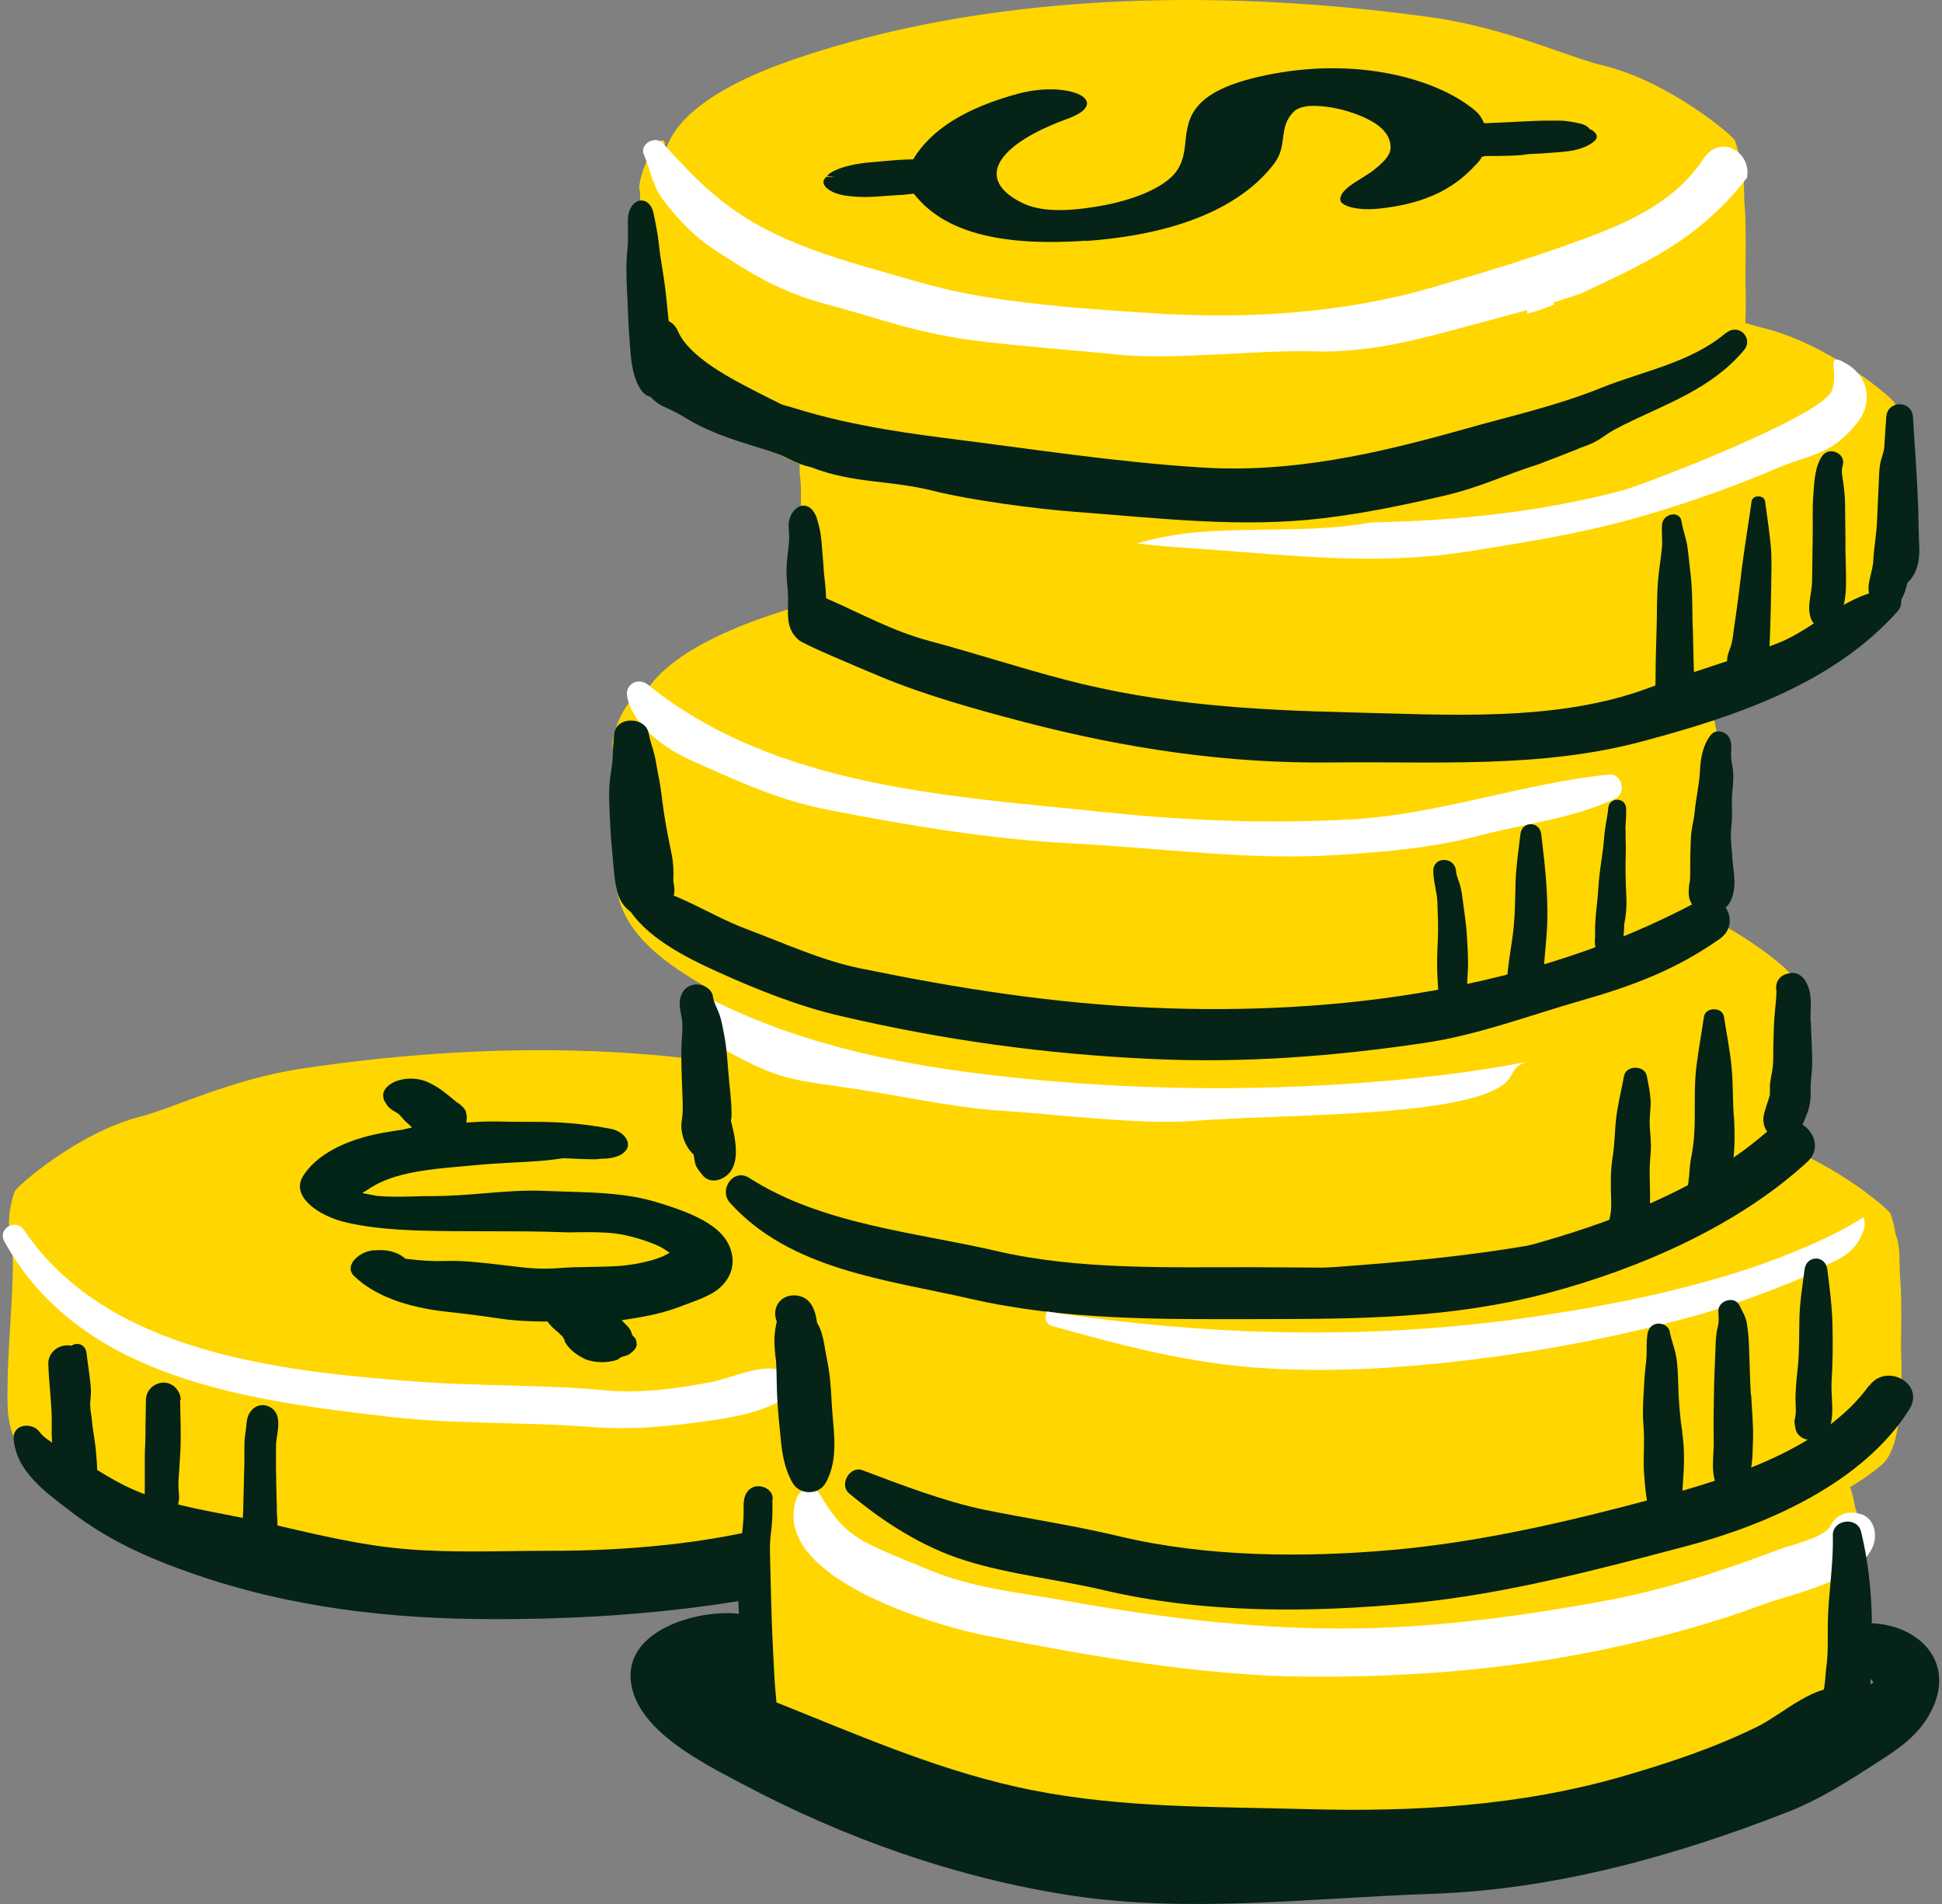 <svg width="51" height="50" viewBox="0 0 51 50" fill="none" xmlns="http://www.w3.org/2000/svg">
<rect x="0" y="0" width="51" height="50" fill="#808080" stroke="none"/>
<g id="Group 47384">
<g id="Group">
<g id="Group_2">
<path id="Vector" d="M27.155 36.22C27.095 35.304 26.887 34.425 26.77 33.518C26.73 33.206 26.722 32.878 26.702 32.55C26.794 32.275 26.838 31.995 26.838 31.715C26.826 30.668 25.616 29.732 23.611 29.033C19 27.418 13.459 27.234 7.949 28.058C6.073 28.337 4.573 29.097 3.667 29.329C2.067 29.736 0.428 31.155 0.379 31.299C0.203 31.843 0.191 32.283 0.331 32.682C0.331 32.878 0.331 33.07 0.339 33.262C0.319 34.473 0.175 35.68 0.199 36.891C0.219 37.907 0.732 38.518 1.622 39.03C3.739 40.253 6.626 41.336 9.1 41.144C12.043 40.917 15.014 41.48 17.945 41.108C20.511 40.781 23.021 39.645 25.483 38.894C26.947 38.446 27.251 37.723 27.155 36.224V36.22Z" fill="#FFD600"/>
<g id="Group_3">
<path id="Vector_2" d="M19.325 32.938C19.184 32.142 18.27 31.767 17.26 31.467C16.309 31.183 15.343 31.215 14.341 31.171C13.322 31.123 12.344 31.311 11.325 31.307C10.844 31.307 10.399 31.343 9.926 31.303C9.89 31.303 9.846 31.287 9.806 31.283C10.492 30.851 11.562 30.808 12.468 30.715C13.054 30.656 13.639 30.644 14.224 30.6C14.425 30.584 14.617 30.56 14.81 30.532C15.135 30.548 15.459 30.564 15.784 30.564V30.544C16.129 30.552 16.454 30.452 16.57 30.208C16.69 29.948 16.462 29.616 16.045 29.536C15.6 29.448 15.211 29.4 14.75 29.372C14.204 29.34 13.667 29.36 13.122 29.345C12.877 29.337 12.629 29.345 12.38 29.364C12.38 29.357 12.384 29.352 12.384 29.345C12.376 29.288 12.368 29.233 12.356 29.181C12.316 29.073 12.24 28.981 12.127 28.897C12.067 28.861 12.023 28.821 11.975 28.781C11.927 28.741 11.871 28.701 11.823 28.657C11.666 28.525 11.494 28.409 11.285 28.317C11.025 28.201 10.684 28.189 10.415 28.281C10.151 28.369 9.97 28.553 9.966 28.757C9.966 28.817 9.974 28.877 9.994 28.937C9.994 28.937 9.994 28.941 9.994 28.945C10.022 28.993 10.046 29.037 10.075 29.085C10.075 29.089 10.082 29.097 10.086 29.101C10.135 29.161 10.195 29.221 10.271 29.268C10.307 29.293 10.347 29.312 10.387 29.332C10.407 29.357 10.427 29.377 10.451 29.4C10.479 29.432 10.508 29.46 10.536 29.492C10.552 29.508 10.568 29.528 10.584 29.544C10.592 29.552 10.6 29.556 10.608 29.564C10.419 29.592 10.231 29.616 10.042 29.652C9.088 29.824 8.238 30.228 7.865 30.847C7.5 31.451 8.258 32.035 9.116 32.227C10.018 32.426 11.009 32.442 11.943 32.45C12.885 32.458 13.815 32.45 14.758 32.478C15.267 32.494 15.66 32.45 16.169 32.514C16.522 32.558 17.019 32.71 17.308 32.854C17.332 32.866 17.356 32.882 17.38 32.898C17.063 33.034 16.562 33.126 16.257 33.146C15.724 33.182 15.187 33.158 14.657 33.202C14.108 33.25 13.627 33.166 13.082 33.106C12.633 33.054 12.155 32.998 11.71 33.014C11.345 33.026 11.025 33.002 10.704 32.962C10.512 32.806 10.227 32.698 9.854 32.738C9.838 32.738 9.822 32.738 9.806 32.742C9.277 32.798 8.904 33.278 9.229 33.597C9.814 34.173 10.744 34.465 11.742 34.573C12.196 34.621 12.653 34.681 13.106 34.749C13.535 34.813 13.928 34.829 14.337 34.829C14.345 34.837 14.349 34.849 14.357 34.861C14.417 34.933 14.497 35.001 14.569 35.065C14.589 35.081 14.605 35.096 14.625 35.112C14.674 35.164 14.718 35.22 14.75 35.276C14.726 35.236 14.706 35.196 14.681 35.16C14.73 35.248 14.774 35.336 14.838 35.42C14.954 35.564 15.107 35.68 15.303 35.776C15.572 35.908 15.969 35.912 16.253 35.816C16.305 35.796 16.337 35.764 16.381 35.736C16.462 35.72 16.538 35.696 16.602 35.652C16.694 35.592 16.766 35.516 16.811 35.436C16.847 35.368 16.855 35.3 16.835 35.232C16.835 35.164 16.806 35.1 16.75 35.037C16.742 35.025 16.726 35.017 16.714 35.005C16.694 34.913 16.646 34.825 16.566 34.745C17.011 34.677 17.464 34.585 17.849 34.437C18.23 34.289 18.695 34.149 18.964 33.917C19.284 33.642 19.401 33.29 19.337 32.938H19.325Z" fill="#002415"/>
<path id="Vector_3" d="M15.808 35.992C15.6 35.992 15.395 35.952 15.235 35.872C15.022 35.768 14.858 35.64 14.733 35.484C14.685 35.424 14.645 35.356 14.613 35.296C14.589 35.26 14.561 35.224 14.525 35.184L14.445 35.117C14.381 35.061 14.316 35.001 14.26 34.937C13.795 34.937 13.434 34.909 13.074 34.857C12.624 34.789 12.167 34.733 11.714 34.681C10.572 34.557 9.678 34.209 9.136 33.673C8.992 33.53 8.944 33.342 9.012 33.158C9.108 32.886 9.425 32.666 9.782 32.63H9.826C10.175 32.586 10.495 32.67 10.736 32.854C11.077 32.898 11.382 32.914 11.694 32.902C12.139 32.89 12.604 32.938 13.053 32.99L13.37 33.026C13.795 33.078 14.2 33.126 14.641 33.09C14.934 33.062 15.231 33.058 15.519 33.054C15.756 33.054 16.005 33.046 16.245 33.03C16.478 33.014 16.814 32.958 17.095 32.874C16.806 32.758 16.426 32.654 16.153 32.618C15.832 32.578 15.559 32.578 15.271 32.582C15.106 32.582 14.938 32.582 14.754 32.582C14.104 32.562 13.447 32.558 12.809 32.558C12.52 32.558 12.232 32.558 11.943 32.554C10.904 32.546 9.974 32.522 9.092 32.327C8.431 32.179 7.889 31.827 7.721 31.435C7.629 31.219 7.645 30.991 7.773 30.784C8.138 30.18 8.96 29.724 10.026 29.536C10.143 29.516 10.263 29.496 10.383 29.48C10.383 29.48 10.379 29.472 10.375 29.472C10.359 29.452 10.339 29.436 10.323 29.416L10.311 29.409C10.279 29.392 10.247 29.377 10.215 29.357C10.139 29.305 10.066 29.241 10.006 29.165L9.99 29.141L9.894 28.969C9.87 28.897 9.858 28.825 9.862 28.753C9.866 28.509 10.07 28.281 10.383 28.177C10.68 28.077 11.053 28.093 11.333 28.217C11.53 28.305 11.71 28.417 11.895 28.573L11.963 28.629C11.991 28.653 12.019 28.673 12.047 28.697C12.099 28.741 12.135 28.773 12.184 28.801C12.324 28.901 12.412 29.013 12.46 29.141L12.48 29.249C12.709 29.233 12.921 29.233 13.126 29.237C13.342 29.245 13.559 29.245 13.775 29.245C14.096 29.245 14.429 29.245 14.758 29.265C15.227 29.293 15.62 29.34 16.069 29.428C16.337 29.48 16.558 29.632 16.658 29.832C16.73 29.972 16.734 30.124 16.674 30.256C16.566 30.492 16.289 30.632 15.916 30.652L15.792 30.672C15.451 30.672 15.123 30.656 14.81 30.64C14.645 30.664 14.445 30.692 14.24 30.708C14 30.728 13.759 30.74 13.519 30.752C13.182 30.767 12.833 30.788 12.488 30.823C12.372 30.835 12.252 30.848 12.127 30.855C11.478 30.915 10.76 30.979 10.203 31.207C10.419 31.215 10.636 31.207 10.86 31.207C11.017 31.207 11.173 31.199 11.337 31.199C11.778 31.211 12.24 31.163 12.681 31.127C13.226 31.083 13.787 31.039 14.357 31.063C14.553 31.071 14.75 31.079 14.942 31.083C15.756 31.107 16.526 31.131 17.304 31.363C18.258 31.647 19.288 32.027 19.449 32.922C19.521 33.33 19.377 33.714 19.04 34.005C18.803 34.209 18.45 34.341 18.105 34.465C18.033 34.493 17.961 34.517 17.893 34.545C17.592 34.661 17.219 34.757 16.766 34.833C16.786 34.873 16.802 34.913 16.814 34.953C16.823 34.961 16.834 34.973 16.847 34.989C16.903 35.049 16.939 35.133 16.947 35.221C16.971 35.312 16.959 35.404 16.911 35.492C16.855 35.592 16.774 35.68 16.666 35.752C16.602 35.792 16.526 35.824 16.426 35.848C16.418 35.852 16.41 35.86 16.401 35.864C16.373 35.884 16.341 35.908 16.293 35.924C16.149 35.972 15.989 35.996 15.832 35.996L15.808 35.992ZM14.826 35.221C14.85 35.264 14.878 35.308 14.91 35.348C15.014 35.48 15.155 35.584 15.335 35.676C15.563 35.788 15.928 35.804 16.201 35.712C16.217 35.708 16.233 35.696 16.253 35.68C16.273 35.664 16.293 35.652 16.317 35.64L16.345 35.628C16.43 35.608 16.486 35.588 16.53 35.56C16.606 35.508 16.666 35.448 16.702 35.384C16.722 35.344 16.726 35.304 16.714 35.264V35.236C16.71 35.193 16.69 35.153 16.654 35.112C16.642 35.1 16.626 35.089 16.614 35.073L16.594 35.029C16.578 34.957 16.538 34.889 16.478 34.825L16.325 34.669L16.542 34.637C17.063 34.557 17.476 34.457 17.805 34.333C17.873 34.305 17.949 34.281 18.021 34.253C18.346 34.133 18.683 34.009 18.887 33.833C19.164 33.594 19.284 33.282 19.224 32.954C19.1 32.258 18.338 31.899 17.235 31.567C16.486 31.343 15.732 31.319 14.93 31.295C14.733 31.287 14.537 31.283 14.341 31.275C13.787 31.247 13.23 31.295 12.693 31.339C12.252 31.375 11.803 31.411 11.329 31.411C11.173 31.411 11.013 31.411 10.86 31.419C10.556 31.427 10.243 31.435 9.922 31.407C9.894 31.407 9.862 31.399 9.83 31.391L9.513 31.331L9.754 31.179C10.375 30.788 11.293 30.704 12.103 30.632C12.224 30.62 12.344 30.612 12.46 30.6C12.809 30.564 13.158 30.548 13.499 30.528C13.739 30.516 13.976 30.504 14.216 30.484C14.417 30.468 14.601 30.444 14.794 30.416C15.078 30.428 15.367 30.444 15.656 30.444L15.784 30.428C16.125 30.436 16.386 30.332 16.47 30.156C16.51 30.068 16.486 29.98 16.458 29.924C16.386 29.784 16.225 29.676 16.021 29.64C15.579 29.556 15.199 29.508 14.738 29.48C14.413 29.46 14.088 29.46 13.767 29.46C13.551 29.46 13.33 29.46 13.11 29.452C12.881 29.448 12.64 29.452 12.376 29.472L12.248 29.48L12.26 29.332L12.236 29.193C12.211 29.129 12.147 29.049 12.051 28.981C11.999 28.953 11.951 28.913 11.903 28.869C11.867 28.837 11.839 28.817 11.815 28.797L11.738 28.737C11.57 28.597 11.406 28.493 11.225 28.413C10.993 28.309 10.684 28.297 10.435 28.381C10.215 28.457 10.066 28.605 10.062 28.753C10.062 28.801 10.07 28.849 10.086 28.893L10.163 29.021C10.207 29.081 10.263 29.129 10.323 29.165C10.347 29.181 10.375 29.193 10.399 29.209L10.463 29.249C10.483 29.269 10.504 29.293 10.524 29.312C10.556 29.345 10.584 29.377 10.612 29.409C10.624 29.424 10.64 29.441 10.656 29.452L10.82 29.608L10.564 29.668C10.395 29.692 10.223 29.716 10.058 29.748C9.052 29.928 8.286 30.344 7.953 30.895C7.865 31.043 7.853 31.195 7.917 31.347C8.058 31.675 8.547 31.983 9.132 32.111C9.99 32.303 10.908 32.322 11.935 32.331C12.224 32.331 12.512 32.331 12.801 32.334C13.438 32.334 14.096 32.334 14.75 32.358C14.93 32.366 15.094 32.362 15.259 32.358C15.556 32.358 15.836 32.354 16.173 32.394C16.526 32.438 17.039 32.594 17.348 32.746C17.372 32.758 17.392 32.77 17.416 32.786L17.588 32.898L17.416 32.99C17.095 33.13 16.59 33.222 16.257 33.246C16.013 33.262 15.764 33.266 15.523 33.27C15.239 33.274 14.946 33.278 14.661 33.302C14.196 33.342 13.783 33.294 13.346 33.238L13.034 33.202C12.592 33.154 12.135 33.098 11.706 33.114C11.373 33.126 11.045 33.106 10.68 33.058H10.648L10.624 33.034C10.427 32.874 10.155 32.806 9.854 32.834H9.806C9.501 32.87 9.281 33.054 9.224 33.222C9.188 33.326 9.212 33.422 9.297 33.506C9.806 34.005 10.652 34.333 11.746 34.449C12.204 34.497 12.661 34.557 13.114 34.625C13.483 34.681 13.843 34.701 14.329 34.705H14.381L14.433 34.777C14.477 34.829 14.537 34.885 14.597 34.937L14.677 35.005C14.677 35.005 14.697 35.029 14.71 35.041L14.77 35.093L14.834 35.205L14.826 35.221Z" fill="#FFD600"/>
</g>
</g>
<path id="Vector_4" d="M20.591 36.004C20.006 35.784 19.288 36.172 18.687 36.292C17.813 36.464 16.814 36.596 15.924 36.512C14.256 36.356 12.58 36.408 10.912 36.28C7.316 36.004 2.813 35.528 0.632 32.303C0.419 31.987 -0.074 32.263 0.115 32.602C2.099 36.2 6.486 36.772 10.207 37.203C11.983 37.411 13.763 37.335 15.543 37.475C16.478 37.547 17.364 37.479 18.298 37.355C19.048 37.255 20.058 37.119 20.676 36.668C20.936 36.476 20.892 36.12 20.587 36.004H20.591Z" fill="white"/>
<path id="Vector_5" d="M26.686 38.242C25.756 37.747 24.717 38.482 23.851 38.842C22.777 39.29 21.634 39.702 20.515 40.013C18.611 40.545 16.401 40.729 14.425 40.725C13.178 40.725 11.915 40.785 10.672 40.681C9.401 40.577 8.182 40.265 6.943 39.981C5.812 39.721 4.589 39.59 3.519 39.126C3.186 38.982 2.865 38.798 2.553 38.602C2.549 38.438 2.533 38.274 2.52 38.127C2.5 37.839 2.432 37.563 2.412 37.287C2.4 37.151 2.368 37.019 2.368 36.887C2.368 36.755 2.396 36.628 2.388 36.496C2.368 36.172 2.308 35.848 2.272 35.528C2.232 35.213 1.819 35.213 1.779 35.528C1.743 35.832 1.727 36.156 1.658 36.456C1.626 36.584 1.57 36.703 1.542 36.831C1.51 36.979 1.502 37.135 1.498 37.287C1.49 37.519 1.518 37.747 1.522 37.979C1.318 37.859 1.129 37.731 1.037 37.603C0.848 37.339 0.327 37.391 0.359 37.787C0.427 38.65 1.205 39.19 1.843 39.681C2.813 40.429 3.816 40.885 4.97 41.292C7.577 42.216 10.267 42.523 13.009 42.52C15.383 42.52 17.717 42.36 20.054 41.932C21.345 41.696 22.652 41.232 23.867 40.737C24.829 40.345 26.289 39.749 26.846 38.826C26.963 38.634 26.895 38.346 26.694 38.242H26.686Z" fill="#052316"/>
<path id="Vector_6" d="M4.493 36.628C4.457 36.28 3.98 36.276 3.948 36.628C3.896 37.167 3.803 37.719 3.803 38.258V39.058C3.803 39.378 3.743 39.729 4.052 39.925C4.148 39.985 4.289 39.985 4.385 39.925C4.557 39.813 4.633 39.661 4.633 39.458V38.254C4.633 37.711 4.545 37.163 4.489 36.624L4.493 36.628Z" fill="#052316"/>
<path id="Vector_7" d="M7.272 39.665C7.264 39.401 7.26 39.134 7.252 38.87C7.24 38.326 7.167 37.787 7.115 37.247C7.079 36.879 6.578 36.879 6.542 37.247C6.49 37.787 6.418 38.33 6.406 38.87C6.398 39.134 6.394 39.401 6.386 39.665C6.378 39.993 6.289 40.405 6.622 40.605C6.746 40.677 6.907 40.677 7.031 40.605C7.368 40.409 7.28 39.997 7.268 39.665H7.272Z" fill="#052316"/>
<path id="Vector_8" d="M7.284 37.191C7.24 37.023 7.071 36.899 6.899 36.899C6.714 36.899 6.574 37.027 6.514 37.191C6.466 37.319 6.474 37.427 6.458 37.539C6.438 37.679 6.418 37.815 6.418 37.955C6.418 38.222 6.418 38.486 6.418 38.754C6.418 39.022 6.45 39.31 6.486 39.582C6.502 39.685 6.538 39.777 6.574 39.873C6.61 39.973 6.606 40.077 6.614 40.185C6.646 40.557 7.143 40.545 7.188 40.185C7.2 40.073 7.228 39.965 7.224 39.853C7.224 39.749 7.188 39.63 7.188 39.574C7.184 39.302 7.248 39.026 7.248 38.754C7.248 38.498 7.248 38.239 7.248 37.983C7.248 37.727 7.356 37.463 7.284 37.191Z" fill="#052316"/>
<path id="Vector_9" d="M4.746 36.764C4.746 36.528 4.537 36.3 4.289 36.308C4.04 36.32 3.836 36.508 3.832 36.764C3.828 37.259 3.803 37.759 3.836 38.255C3.852 38.494 3.86 38.734 3.884 38.974C3.896 39.106 3.92 39.242 3.952 39.37C3.984 39.494 4.052 39.597 4.104 39.714C4.152 39.813 4.289 39.865 4.389 39.849C4.509 39.829 4.581 39.753 4.625 39.645C4.678 39.522 4.71 39.406 4.702 39.27C4.694 39.154 4.682 39.042 4.686 38.922C4.698 38.69 4.718 38.458 4.73 38.227C4.762 37.739 4.738 37.251 4.73 36.764H4.746Z" fill="#052316"/>
<path id="Vector_10" d="M2.188 38.203C2.16 37.963 2.256 37.719 2.272 37.463C2.304 36.911 2.224 36.36 2.232 35.808C2.232 35.556 2.007 35.317 1.751 35.329C1.494 35.34 1.265 35.54 1.269 35.808C1.281 36.352 1.37 36.895 1.358 37.439C1.354 37.699 1.358 37.959 1.426 38.211C1.446 38.286 1.474 38.358 1.506 38.43C1.522 38.462 1.554 38.498 1.562 38.534C1.554 38.498 1.546 38.618 1.55 38.59C1.542 38.666 1.526 38.742 1.53 38.818C1.542 39.13 2.011 39.218 2.091 38.894C2.127 38.75 2.212 38.63 2.224 38.474C2.228 38.41 2.224 38.362 2.212 38.298C2.212 38.282 2.184 38.159 2.188 38.199V38.203Z" fill="#052316"/>
</g>
<g id="Group_4">
<path id="Vector_11" d="M23.755 40.981C21.622 41.708 19.741 39.122 19.886 43.735C19.938 45.35 21.429 46.237 23.302 47.2C25.174 48.164 27.576 48.891 30.788 49.187C33.995 49.479 36.986 49.431 39.873 48.911C42.76 48.392 46.966 46.869 48.365 45.629C48.983 45.082 48.915 42.959 48.779 41.384C48.766 41.228 46.649 41.564 44.953 41.157C43.991 40.925 42.399 40.157 40.411 39.885C34.561 39.082 28.671 39.306 23.759 40.985L23.755 40.981Z" fill="#FFD600"/>
<path id="Vector_12" d="M20.483 39.17C20.479 39.258 20.884 39.346 20.912 39.442C20.976 39.65 21.097 39.802 21.113 40.037C21.129 40.273 21.153 40.593 21.213 40.853C21.245 40.997 21.253 41.165 21.333 41.309C21.377 41.389 21.478 41.468 21.562 41.544C21.838 41.788 21.979 42.052 22.4 42.28C24.016 43.155 25.535 43.995 28.55 44.382C34.761 45.182 40.791 44.498 45.414 42.852C46.802 42.356 47.608 41.824 47.941 41.157C48.233 40.577 48.305 39.962 48.334 39.37C48.334 39.342 48.506 39.342 48.542 39.37C48.907 39.642 48.786 40.245 48.851 40.905C48.879 41.217 48.883 43.323 48.782 43.643C48.59 44.255 48.101 43.823 47.05 44.346C44.953 45.39 42.684 44.674 39.228 45.118C35.776 45.562 34.605 46.377 31.141 46.077C31.59 46.281 29.06 45.725 28.234 45.622C26.433 45.402 24.252 45.558 22.853 45.102C21.453 44.646 20.768 45.442 20.215 44.806C19.661 44.171 19.938 41.64 19.842 40.989C19.814 40.809 19.842 40.633 19.834 40.457C19.834 40.381 19.802 40.305 19.814 40.229C19.866 39.87 20.01 39.502 20.267 39.158C20.387 38.998 20.491 39.002 20.483 39.174V39.17Z" fill="#FFD600"/>
<path id="Vector_13" d="M23.903 36.904C21.766 37.631 20.471 38.59 20.451 39.662C20.427 40.817 21.217 41.952 23.089 42.915C24.962 43.879 27.704 44.626 30.912 44.918C34.124 45.21 37.131 44.938 40.018 44.418C42.904 43.899 45.322 43.203 46.894 42.18C48.466 41.161 49.043 40.425 48.59 39.058C48.542 38.91 46.81 37.475 45.11 37.072C44.148 36.84 42.56 36.076 40.567 35.804C34.713 35.001 28.823 35.225 23.903 36.904Z" fill="#FFD600"/>
</g>
<g id="Group_5">
<path id="Vector_14" d="M24.822 33.806C22.688 34.533 20.808 31.947 20.952 36.56C21.004 38.175 22.496 39.062 24.368 40.026C26.241 40.989 28.643 41.716 31.854 42.012C35.062 42.304 38.053 42.256 40.94 41.736C43.827 41.217 48.033 39.694 49.432 38.455C50.05 37.907 49.981 35.785 49.845 34.21C49.833 34.054 47.716 34.389 46.02 33.982C45.058 33.75 43.466 32.982 41.477 32.711C35.627 31.907 29.737 32.131 24.826 33.81L24.822 33.806Z" fill="#FFD600"/>
<path id="Vector_15" d="M21.546 31.995C21.542 32.083 21.947 32.171 21.975 32.267C22.039 32.475 22.159 32.627 22.175 32.862C22.191 33.098 22.215 33.418 22.275 33.678C22.308 33.822 22.316 33.99 22.396 34.133C22.44 34.213 22.54 34.293 22.624 34.369C22.901 34.613 23.041 34.877 23.462 35.105C25.078 35.98 26.598 36.82 29.613 37.207C35.824 38.007 41.854 37.323 46.477 35.676C47.864 35.181 48.67 34.649 49.003 33.982C49.296 33.402 49.368 32.786 49.396 32.195C49.396 32.167 49.568 32.167 49.605 32.195C49.969 32.467 49.849 33.07 49.913 33.73C49.941 34.042 49.945 36.148 49.845 36.468C49.653 37.08 49.163 36.648 48.113 37.171C46.016 38.215 43.746 37.499 40.29 37.943C36.838 38.387 35.667 39.202 32.203 38.902C32.652 39.106 30.122 38.55 29.296 38.447C27.496 38.227 25.315 38.383 23.915 37.927C22.516 37.471 21.83 38.267 21.277 37.631C20.724 36.995 21 34.465 20.904 33.814C20.876 33.634 20.904 33.458 20.896 33.282C20.896 33.206 20.864 33.13 20.876 33.054C20.928 32.694 21.073 32.327 21.329 31.983C21.45 31.823 21.554 31.827 21.546 31.999V31.995Z" fill="#FFD600"/>
<path id="Vector_16" d="M24.966 29.729C22.829 30.456 21.534 31.415 21.514 32.487C21.489 33.642 22.279 34.777 24.152 35.74C26.024 36.704 28.767 37.451 31.974 37.743C35.186 38.035 38.193 37.763 41.08 37.243C43.967 36.724 46.385 36.028 47.956 35.005C49.528 33.986 50.106 33.25 49.653 31.883C49.604 31.735 47.872 30.3 46.172 29.896C45.21 29.665 43.622 28.901 41.629 28.629C35.776 27.826 29.886 28.05 24.966 29.729Z" fill="#FFD600"/>
</g>
<g id="Group_6">
<path id="Vector_17" d="M22.183 27.506C20.05 28.233 18.17 25.647 18.314 30.26C18.366 31.875 19.858 32.762 21.73 33.725C23.602 34.689 26.004 35.416 29.216 35.712C32.423 36.004 35.415 35.956 38.301 35.436C41.188 34.917 45.394 33.394 46.794 32.155C47.411 31.607 47.343 29.484 47.207 27.91C47.195 27.754 45.078 28.089 43.382 27.682C42.419 27.45 40.828 26.682 38.839 26.411C32.989 25.607 27.099 25.831 22.187 27.51L22.183 27.506Z" fill="#FFD600"/>
<path id="Vector_18" d="M18.907 25.691C18.903 25.779 19.308 25.867 19.336 25.963C19.401 26.171 19.521 26.323 19.537 26.558C19.553 26.794 19.577 27.114 19.637 27.374C19.669 27.518 19.677 27.686 19.757 27.83C19.802 27.91 19.902 27.989 19.986 28.065C20.263 28.309 20.403 28.573 20.824 28.801C22.44 29.676 23.959 30.516 26.975 30.903C33.185 31.703 39.216 31.019 43.839 29.372C45.226 28.877 46.032 28.345 46.365 27.678C46.657 27.098 46.73 26.483 46.758 25.891C46.758 25.863 46.93 25.863 46.966 25.891C47.331 26.163 47.211 26.766 47.275 27.426C47.303 27.738 47.307 29.844 47.207 30.164C47.014 30.776 46.525 30.344 45.475 30.867C43.378 31.911 41.108 31.195 37.652 31.639C34.2 32.083 33.029 32.898 29.565 32.598C30.014 32.802 27.484 32.246 26.658 32.143C24.858 31.923 22.676 32.079 21.277 31.623C19.878 31.167 19.192 31.963 18.639 31.327C18.085 30.692 18.362 28.161 18.266 27.51C18.238 27.33 18.266 27.154 18.258 26.978C18.258 26.902 18.226 26.826 18.238 26.75C18.29 26.39 18.434 26.023 18.691 25.679C18.811 25.519 18.915 25.523 18.907 25.695V25.691Z" fill="#FFD600"/>
<path id="Vector_19" d="M22.328 23.425C20.19 24.152 18.895 25.111 18.875 26.183C18.851 27.338 19.641 28.473 21.514 29.436C23.386 30.4 26.128 31.147 29.336 31.439C32.548 31.731 35.555 31.459 38.442 30.939C41.329 30.42 43.746 29.724 45.318 28.701C46.89 27.682 47.467 26.946 47.014 25.579C46.966 25.431 45.234 23.996 43.534 23.593C42.572 23.361 40.984 22.597 38.991 22.325C33.137 21.522 27.247 21.746 22.328 23.425Z" fill="#FFD600"/>
</g>
<g id="Group_7">
<path id="Vector_20" d="M20.026 20.251C17.893 20.979 16.012 18.392 16.157 23.005C16.209 24.62 17.701 25.508 19.573 26.471C21.445 27.434 23.847 28.162 27.059 28.457C30.266 28.749 33.258 28.701 36.144 28.182C39.031 27.662 43.237 26.139 44.637 24.9C45.254 24.352 45.186 22.23 45.05 20.655C45.038 20.499 42.92 20.835 41.224 20.427C40.262 20.195 38.67 19.428 36.682 19.156C30.832 18.352 24.942 18.576 20.03 20.255L20.026 20.251Z" fill="#FFD600"/>
<path id="Vector_21" d="M16.754 18.436C16.75 18.524 17.155 18.612 17.183 18.708C17.247 18.916 17.368 19.068 17.384 19.304C17.4 19.54 17.424 19.859 17.484 20.119C17.516 20.263 17.524 20.431 17.604 20.575C17.648 20.655 17.749 20.735 17.833 20.811C18.11 21.055 18.25 21.318 18.671 21.546C20.287 22.422 21.806 23.261 24.822 23.649C31.032 24.448 37.063 23.765 41.686 22.118C43.073 21.622 43.879 21.091 44.212 20.423C44.504 19.843 44.577 19.228 44.605 18.636C44.605 18.608 44.777 18.608 44.813 18.636C45.178 18.908 45.058 19.512 45.122 20.171C45.15 20.483 45.154 22.59 45.054 22.909C44.861 23.521 44.372 23.089 43.322 23.613C41.224 24.656 38.955 23.941 35.499 24.384C32.047 24.828 30.876 25.643 27.412 25.344C27.861 25.547 25.331 24.992 24.505 24.888C22.704 24.668 20.523 24.824 19.124 24.368C17.725 23.913 17.039 24.708 16.486 24.073C15.932 23.437 16.209 20.907 16.113 20.255C16.085 20.075 16.113 19.899 16.105 19.724C16.105 19.648 16.073 19.572 16.085 19.496C16.137 19.136 16.281 18.768 16.538 18.424C16.658 18.265 16.762 18.268 16.754 18.44V18.436Z" fill="#FFD600"/>
<path id="Vector_22" d="M20.174 16.174C18.037 16.901 16.742 17.861 16.722 18.932C16.698 20.087 17.488 21.222 19.36 22.186C21.233 23.149 23.976 23.896 27.183 24.188C30.395 24.48 33.402 24.208 36.289 23.689C39.176 23.169 41.593 22.474 43.165 21.45C44.737 20.431 45.314 19.695 44.861 18.328C44.813 18.18 43.081 16.745 41.381 16.342C40.419 16.11 38.831 15.346 36.838 15.075C30.984 14.271 25.094 14.495 20.174 16.174Z" fill="#FFD600"/>
</g>
<g id="Group_8">
<path id="Vector_23" d="M24.926 12.52C22.793 13.248 20.912 10.661 21.057 15.274C21.109 16.889 22.6 17.776 24.473 18.74C26.345 19.703 28.747 20.43 31.959 20.726C35.166 21.018 38.157 20.139 41.044 19.619C43.931 19.099 48.137 17.576 49.536 16.337C50.154 15.79 50.086 14.499 49.949 12.924C49.937 12.768 47.82 13.104 46.124 12.696C45.162 12.464 43.57 11.697 41.581 11.425C35.731 10.621 29.841 10.845 24.93 12.524L24.926 12.52Z" fill="#FFD600"/>
<path id="Vector_24" d="M21.654 10.705C21.65 10.793 22.055 10.881 22.083 10.977C22.147 11.185 22.267 11.337 22.284 11.573C22.299 11.808 22.324 12.128 22.384 12.388C22.416 12.532 22.424 12.7 22.504 12.844C22.548 12.924 22.648 13.004 22.733 13.079C23.009 13.323 23.149 13.587 23.57 13.815C25.186 14.69 26.706 15.53 29.721 15.918C35.932 16.717 41.962 16.034 46.585 14.387C47.973 13.891 48.779 13.359 49.111 12.692C49.404 12.112 49.476 11.497 49.504 10.905C49.504 10.877 49.677 10.877 49.713 10.905C50.078 11.177 49.957 11.78 50.022 12.44C50.05 12.752 50.053 14.858 49.953 15.178C49.761 15.79 49.272 15.358 48.221 15.882C46.124 16.925 43.855 16.209 40.399 16.653C36.946 17.097 35.776 17.912 32.311 17.612C32.76 17.816 30.23 17.261 29.404 17.157C27.604 16.937 25.423 17.093 24.024 16.637C22.624 16.181 21.939 16.977 21.385 16.341C20.832 15.706 21.109 13.175 21.012 12.524C20.984 12.344 21.012 12.168 21.004 11.992C21.004 11.916 20.972 11.84 20.984 11.764C21.037 11.405 21.181 11.037 21.438 10.693C21.558 10.533 21.662 10.537 21.654 10.709V10.705Z" fill="#FFD600"/>
<path id="Vector_25" d="M25.074 8.439C22.937 9.166 21.642 10.126 21.622 11.197C21.598 12.352 22.388 13.487 24.26 14.451C26.133 15.414 28.875 16.161 32.083 16.453C35.294 16.745 38.302 16.473 41.188 15.954C44.075 15.434 46.493 14.738 48.065 13.715C49.636 12.696 50.214 11.96 49.761 10.593C49.713 10.445 47.981 9.01 46.281 8.607C45.318 8.375 43.73 7.611 41.738 7.34C35.884 6.536 29.994 6.76 25.074 8.439Z" fill="#FFD600"/>
</g>
<g id="Group_9">
<path id="Vector_26" d="M20.732 5.625C18.599 6.352 16.718 3.766 16.863 8.379C16.915 9.994 18.406 10.881 20.279 11.845C22.151 12.808 24.553 13.536 27.765 13.831C30.972 14.123 33.963 14.075 36.85 13.556C39.737 13.036 43.943 11.513 45.342 10.274C45.96 9.726 45.892 7.604 45.755 6.029C45.743 5.873 43.626 6.209 41.93 5.801C40.968 5.569 39.376 4.802 37.387 4.53C31.537 3.726 25.647 3.95 20.736 5.629L20.732 5.625Z" fill="#FFD600"/>
<path id="Vector_27" d="M17.46 3.814C17.456 3.902 17.861 3.99 17.889 4.086C17.953 4.294 18.073 4.446 18.09 4.681C18.105 4.917 18.13 5.237 18.19 5.497C18.222 5.641 18.23 5.809 18.31 5.953C18.354 6.033 18.454 6.112 18.539 6.188C18.815 6.432 18.956 6.696 19.377 6.924C20.992 7.799 22.512 8.639 25.527 9.026C31.738 9.826 37.768 9.142 42.391 7.496C43.779 7 44.584 6.468 44.917 5.801C45.21 5.221 45.282 4.606 45.31 4.014C45.31 3.986 45.483 3.986 45.519 4.014C45.884 4.286 45.763 4.889 45.828 5.549C45.856 5.861 45.86 7.967 45.759 8.287C45.567 8.899 45.078 8.467 44.027 8.991C41.93 10.034 39.661 9.318 36.205 9.762C32.752 10.206 31.582 11.021 28.117 10.721C28.566 10.925 26.036 10.37 25.21 10.266C23.41 10.046 21.229 10.202 19.83 9.746C18.43 9.29 17.745 10.086 17.191 9.45C16.638 8.815 16.915 6.284 16.819 5.633C16.79 5.453 16.819 5.277 16.811 5.101C16.811 5.025 16.778 4.949 16.79 4.873C16.843 4.514 16.987 4.146 17.244 3.802C17.364 3.642 17.468 3.646 17.46 3.818V3.814Z" fill="#FFD600"/>
<path id="Vector_28" d="M20.88 1.548C18.743 2.275 17.448 3.234 17.428 4.306C17.404 5.461 18.194 6.596 20.066 7.559C21.939 8.523 24.681 9.27 27.889 9.562C31.1 9.854 34.108 9.582 36.995 9.062C39.881 8.543 42.299 7.847 43.871 6.824C45.443 5.805 46.02 5.069 45.567 3.702C45.519 3.554 43.787 2.119 42.087 1.716C41.124 1.484 39.536 0.72 37.544 0.448C31.69 -0.355 25.8 -0.131 20.88 1.548Z" fill="#FFD600"/>
<path id="Vector_29" d="M28.526 6.328C31.517 6.113 32.869 5.093 33.474 4.278C33.639 4.054 33.667 3.834 33.695 3.622C33.727 3.382 33.755 3.155 33.971 2.939C34.047 2.863 34.152 2.819 34.288 2.795C34.605 2.747 35.074 2.823 35.395 2.923C36.12 3.147 36.497 3.45 36.517 3.83C36.541 4.022 36.405 4.206 36.088 4.458C36.004 4.526 35.888 4.598 35.772 4.67C35.507 4.833 35.206 5.017 35.198 5.225C35.19 5.309 35.27 5.373 35.411 5.421C35.595 5.485 35.872 5.509 36.148 5.485C37.812 5.329 38.434 4.67 38.807 4.274C38.863 4.218 38.891 4.166 38.915 4.118H38.935L38.991 4.098C39.448 4.098 39.954 4.09 40.114 4.05C40.146 4.046 40.25 4.042 40.318 4.038C40.415 4.034 40.515 4.03 40.591 4.022C40.635 4.018 40.691 4.014 40.752 4.01C40.92 3.998 41.128 3.986 41.317 3.95C41.621 3.89 41.906 3.734 41.93 3.618C41.946 3.542 41.91 3.506 41.854 3.454C41.826 3.422 41.786 3.402 41.75 3.394C41.718 3.354 41.666 3.282 41.489 3.243C41.357 3.211 41.152 3.171 40.952 3.167C40.848 3.167 40.816 3.167 40.755 3.167H40.623C40.447 3.167 40.078 3.187 39.885 3.195L39.653 3.207C39.52 3.215 39.388 3.219 39.304 3.223C39.236 3.223 39.18 3.227 39.132 3.231C39.092 3.231 39.055 3.235 39.039 3.235C39.019 3.235 38.995 3.235 38.975 3.235C38.963 3.215 38.951 3.195 38.943 3.171C38.907 3.103 38.867 3.023 38.787 2.947C37.897 2.147 35.84 1.488 33.426 1.939C31.285 2.339 31.205 3.067 31.133 3.706C31.101 4.01 31.068 4.294 30.852 4.554C30.543 4.921 29.826 5.241 28.935 5.401C27.965 5.577 27.299 5.553 26.846 5.329C26.301 5.061 26.081 4.729 26.209 4.37C26.361 3.938 27.023 3.486 28.017 3.127C28.639 2.903 28.623 2.663 28.422 2.527C28.157 2.347 27.48 2.263 26.742 2.459C25.359 2.835 24.453 3.398 23.98 4.186C23.956 4.186 23.931 4.186 23.911 4.186C23.831 4.186 23.743 4.194 23.627 4.198C23.482 4.206 23.286 4.226 23.098 4.242C22.985 4.254 22.877 4.262 22.785 4.27C22.504 4.294 22.171 4.37 21.975 4.454C21.81 4.526 21.774 4.562 21.718 4.622L21.935 4.646H21.694C21.654 4.694 21.626 4.726 21.626 4.773C21.626 4.789 21.626 4.809 21.634 4.829C21.662 4.921 21.806 5.045 22.063 5.109C22.3 5.169 22.68 5.181 22.917 5.169C23.029 5.161 23.093 5.157 23.15 5.153C23.198 5.153 23.242 5.145 23.306 5.141C23.434 5.133 23.511 5.129 23.619 5.121H23.687C23.759 5.109 23.843 5.101 23.923 5.093C23.948 5.093 23.972 5.089 23.996 5.085C24.517 5.741 25.575 6.532 28.526 6.32V6.328Z" fill="#052316"/>
</g>
<path id="Vector_30" d="M40.106 8.139C40.106 8.175 40.106 8.207 40.102 8.243C40.238 8.203 40.374 8.163 40.503 8.119C40.607 8.083 40.707 8.039 40.812 7.999C40.812 7.983 40.807 7.963 40.8 7.947C40.8 7.947 40.8 7.943 40.8 7.939C41.024 7.875 41.245 7.8 41.465 7.728C41.557 7.688 41.65 7.648 41.738 7.604C42.544 7.228 43.354 6.844 44.091 6.349C44.789 5.877 45.386 5.309 45.884 4.662V4.638C45.98 3.962 45.158 3.53 44.745 4.158C43.999 5.289 42.824 5.817 41.597 6.273C40.29 6.756 38.987 7.152 37.648 7.54C35.206 8.247 32.672 8.387 30.174 8.219C29.128 8.147 27.909 8.083 26.397 7.875C24.998 7.684 24.465 7.5 23.113 7.116C22.027 6.808 20.964 6.484 19.97 5.945C18.895 5.361 18.21 4.646 17.408 3.762C17.219 3.55 16.79 3.774 16.907 4.054C17.111 4.542 17.127 4.898 17.48 5.337C17.845 5.793 18.218 6.193 18.707 6.52C19.737 7.204 20.535 7.684 21.722 7.995C23.149 8.371 24.064 8.767 25.848 8.975C27.179 9.127 28.085 9.183 29.42 9.318C30.796 9.458 33.105 9.183 34.489 9.227C35.892 9.274 37.179 8.939 38.518 8.571C39.019 8.435 39.56 8.295 40.106 8.143V8.139Z" fill="white"/>
<path id="Vector_31" d="M48.386 9.49C47.941 9.279 48.305 9.79 48.101 10.27C47.812 10.945 43.181 12.724 42.62 12.876C40.495 13.444 38.27 13.671 36.06 13.72C36.044 13.72 36.024 13.72 36.008 13.72C34.436 14.011 32.772 13.827 31.189 14.003C30.772 14.051 30.302 14.139 29.861 14.271C30.278 14.319 30.687 14.359 31.072 14.383C33.803 14.555 36.052 14.899 38.763 14.451C40.114 14.231 41.285 14.043 42.608 13.7C43.783 13.392 45.483 12.812 46.589 12.328C47.584 11.897 48.041 11.993 48.754 11.129C49.231 10.554 49.063 9.814 48.382 9.494L48.386 9.49Z" fill="white"/>
<path id="Vector_32" d="M44.584 23.673C40.266 25.991 35.118 26.674 30.258 26.463C27.624 26.347 25.174 25.959 22.596 25.431C21.546 25.215 20.567 24.756 19.569 24.384C18.699 24.06 17.697 23.373 16.786 23.257C16.502 23.221 16.345 23.589 16.474 23.805C16.947 24.612 18.021 25.148 18.859 25.527C19.874 25.987 20.98 26.427 22.063 26.678C24.797 27.318 27.456 27.682 30.258 27.81C32.66 27.922 35.018 27.742 37.395 27.39C38.795 27.186 40.146 26.671 41.501 26.283C42.872 25.891 43.995 25.475 45.162 24.656C45.759 24.24 45.242 23.317 44.584 23.673Z" fill="#052316"/>
<path id="Vector_33" d="M46.541 29.596C44.749 31.231 42.239 32.142 39.941 32.766C37.612 33.398 35.262 33.282 32.869 33.278C30.667 33.274 28.338 33.354 26.177 32.854C24.028 32.354 21.582 32.158 19.673 30.931C19.26 30.668 18.867 31.243 19.168 31.583C20.752 33.35 23.31 33.609 25.475 34.105C27.969 34.677 30.527 34.645 33.073 34.641C35.691 34.637 38.121 34.629 40.663 33.953C43.041 33.322 45.627 32.199 47.459 30.516C48.077 29.948 47.155 29.037 46.541 29.6V29.596Z" fill="#052316"/>
<path id="Vector_34" d="M49.083 36.388C47.872 38.067 45.35 38.842 43.458 39.35C41.212 39.953 38.903 40.493 36.581 40.701C34.24 40.909 31.678 40.893 29.38 40.341C28.214 40.061 27.039 39.889 25.864 39.65C24.814 39.434 23.659 38.99 22.652 38.61C22.316 38.482 22.027 38.99 22.3 39.218C23.194 39.965 24.216 40.625 25.339 40.977C26.514 41.348 27.789 41.476 28.991 41.76C31.61 42.376 34.461 42.356 37.123 42.096C39.553 41.856 41.954 41.22 44.308 40.597C46.425 40.037 48.927 38.938 50.142 37.011C50.567 36.336 49.536 35.772 49.087 36.396L49.083 36.388Z" fill="#052316"/>
<path id="Vector_35" d="M50.074 13.543C50.07 13.128 50.082 12.712 50.062 12.296C50.053 12.14 50.017 11.98 50.017 11.825C50.017 11.645 50.07 11.473 50.07 11.293C50.07 11.053 49.733 11.065 49.705 11.293C49.685 11.477 49.6 11.641 49.584 11.825C49.572 11.98 49.584 12.14 49.568 12.296C49.54 12.7 49.468 13.1 49.428 13.499C49.408 13.683 49.34 13.851 49.32 14.035C49.3 14.215 49.3 14.395 49.288 14.571C49.276 14.739 49.22 14.898 49.203 15.07C49.184 15.27 49.167 15.474 49.139 15.674C49.083 16.117 49.861 16.229 49.929 15.782C49.989 15.414 50.086 15.018 50.074 14.646C50.066 14.443 50.022 14.239 50.033 14.035C50.041 13.867 50.078 13.711 50.074 13.543Z" fill="#052316"/>
<path id="Vector_36" d="M50.158 12.66C50.15 12.469 50.15 12.277 50.102 12.093C50.058 11.921 50.001 11.753 49.949 11.585C49.889 11.389 49.608 11.389 49.548 11.585C49.496 11.753 49.444 11.921 49.396 12.093C49.348 12.277 49.348 12.469 49.34 12.66C49.324 13.012 49.308 13.368 49.292 13.72C49.276 14.055 49.212 14.383 49.196 14.719C49.184 15.019 49.007 15.335 49.095 15.63C49.212 16.01 49.721 16.074 49.933 15.738C50.09 15.486 50.134 15.079 50.154 14.787C50.178 14.447 50.214 14.099 50.206 13.76C50.194 13.392 50.174 13.028 50.154 12.66H50.158Z" fill="#052316"/>
<path id="Vector_37" d="M50.37 13.252C50.346 12.485 50.282 11.721 50.238 10.954C50.21 10.502 49.564 10.502 49.536 10.954C49.488 11.729 49.42 12.512 49.404 13.288C49.396 13.656 49.384 14.023 49.38 14.391C49.38 14.579 49.34 14.687 49.368 14.891C49.396 15.099 49.456 15.255 49.636 15.374C49.773 15.466 49.965 15.422 50.078 15.319C50.358 15.059 50.418 14.715 50.402 14.351C50.386 13.983 50.382 13.616 50.374 13.248L50.37 13.252Z" fill="#052316"/>
<path id="Vector_38" d="M45.495 22.521C45.483 22.349 45.463 22.174 45.455 21.998C45.447 21.806 45.483 21.622 45.487 21.43C45.487 21.246 45.475 21.058 45.487 20.875C45.499 20.707 45.523 20.539 45.519 20.367C45.519 20.187 45.463 20.015 45.459 19.839C45.459 19.659 45.499 19.519 45.402 19.355C45.314 19.204 45.054 19.144 44.933 19.296C44.725 19.551 44.657 19.911 44.645 20.231C44.629 20.599 44.536 20.962 44.504 21.33C44.488 21.506 44.44 21.674 44.42 21.85C44.396 22.038 44.4 22.221 44.392 22.409C44.388 22.573 44.388 22.737 44.388 22.901C44.388 22.981 44.388 23.061 44.38 23.141C44.38 23.149 44.376 23.161 44.368 23.189C44.356 23.245 44.352 23.305 44.352 23.361C44.324 23.613 44.432 23.868 44.725 23.948C44.741 23.952 44.757 23.956 44.773 23.96C45.014 24.024 45.31 23.92 45.431 23.692C45.631 23.325 45.523 22.913 45.491 22.517L45.495 22.521Z" fill="#052316"/>
<path id="Vector_39" d="M47.547 26.814C47.539 26.443 47.616 26.083 47.407 25.751C47.339 25.639 47.199 25.535 47.058 25.551C47.038 25.551 47.022 25.555 47.002 25.559C46.721 25.591 46.609 25.815 46.653 26.019C46.653 26.107 46.645 26.195 46.637 26.311C46.629 26.439 46.609 26.562 46.601 26.69C46.577 26.994 46.577 27.306 46.569 27.61C46.569 27.734 46.569 27.922 46.557 28.006C46.537 28.181 46.489 28.349 46.481 28.525C46.481 28.589 46.481 28.653 46.481 28.717C46.481 28.789 46.481 28.801 46.477 28.757C46.465 28.793 46.457 28.833 46.445 28.869C46.405 29.001 46.357 29.129 46.325 29.261C46.285 29.428 46.317 29.648 46.457 29.764C46.641 29.916 46.866 29.972 47.086 29.844C47.299 29.72 47.355 29.48 47.439 29.285C47.539 29.057 47.559 28.833 47.551 28.589C47.544 28.397 47.584 28.209 47.588 28.017C47.6 27.622 47.563 27.218 47.556 26.818L47.547 26.814Z" fill="#052316"/>
<path id="Vector_40" d="M42.263 20.339C39.953 20.575 37.788 21.394 35.467 21.518C33.318 21.634 31.213 21.558 29.072 21.334C24.974 20.907 20.371 20.687 17.015 17.981C16.762 17.777 16.405 17.965 16.47 18.296C16.618 19.052 17.476 19.671 18.146 19.967C19.377 20.511 20.415 21.006 21.746 21.266C23.855 21.678 26.02 22.042 28.169 22.15C30.515 22.266 32.8 22.609 35.162 22.45C36.457 22.362 37.612 22.27 38.875 21.938C40.062 21.626 41.313 21.498 42.427 20.966C42.724 20.827 42.588 20.303 42.255 20.339H42.263Z" fill="white"/>
<path id="Vector_41" d="M35.35 28.465C32.247 28.669 29.092 28.593 26.004 28.229C23.374 27.922 20.744 27.35 18.398 26.099C18.354 26.315 18.402 26.535 18.599 26.663C18.691 26.954 18.635 27.354 19.192 27.658C20.395 28.313 20.8 28.361 22.143 28.549C23.414 28.725 24.99 29.085 26.265 29.165C27.604 29.249 29.942 29.541 31.277 29.441C33.775 29.249 38.049 29.345 39.38 28.549C39.833 28.281 39.613 28.014 40.122 27.882C38.546 28.185 36.942 28.361 35.355 28.465H35.35Z" fill="white"/>
<path id="Vector_42" d="M44.901 31.035C44.184 31.239 43.53 31.603 42.856 31.915C42.014 32.306 41.128 32.534 40.218 32.694C38.522 32.99 36.87 33.138 35.162 33.266C33.675 33.378 32.187 33.322 30.7 33.342C29.846 33.354 28.967 33.494 28.125 33.43C27.448 33.378 26.798 33.286 26.129 33.206C25.808 33.166 25.78 33.645 26.056 33.742C26.69 33.957 27.259 34.229 27.925 34.349C28.767 34.497 29.665 34.417 30.519 34.437C32.163 34.473 33.799 34.437 35.439 34.381C37.143 34.321 38.771 34.101 40.455 33.833C42.219 33.55 43.746 32.762 45.218 31.779C45.587 31.535 45.366 30.915 44.909 31.043L44.901 31.035Z" fill="#052316"/>
<path id="Vector_43" d="M46.834 32.99C44.857 33.749 42.724 34.201 40.635 34.525C36.265 35.208 31.858 35.112 27.496 34.441C27.424 34.573 27.452 34.773 27.632 34.821C29.493 35.344 31.285 35.816 33.221 35.932C35.134 36.048 37.026 35.916 38.923 35.672C40.751 35.436 42.548 35.084 44.328 34.605C45.21 34.369 46.128 34.041 46.974 33.701C47.283 33.578 47.636 33.43 47.936 33.226C48.382 33.05 48.762 32.842 48.947 32.29C48.983 32.187 48.971 32.075 48.947 31.963C48.285 32.382 47.551 32.706 46.83 32.986L46.834 32.99Z" fill="white"/>
<path id="Vector_44" d="M45.531 29.317C45.503 28.893 45.515 28.461 45.475 28.038C45.434 27.59 45.342 27.142 45.274 26.698C45.234 26.439 44.789 26.439 44.749 26.698C44.685 27.13 44.608 27.558 44.552 27.99C44.5 28.409 44.508 28.849 44.508 29.273C44.508 29.669 44.488 30.036 44.408 30.424C44.368 30.632 44.372 30.84 44.34 31.047C44.32 31.171 44.292 31.267 44.32 31.395C44.34 31.495 44.384 31.583 44.424 31.675C44.524 31.907 44.837 31.883 44.997 31.747C45.182 31.591 45.286 31.475 45.362 31.239C45.426 31.04 45.467 30.832 45.499 30.624C45.563 30.18 45.563 29.756 45.535 29.313L45.531 29.317Z" fill="#052316"/>
<path id="Vector_45" d="M43.354 30.06C43.354 29.864 43.325 29.668 43.322 29.472C43.322 29.273 43.358 29.077 43.346 28.877C43.334 28.673 43.289 28.465 43.249 28.261C43.197 27.965 42.7 27.965 42.648 28.261C42.58 28.641 42.48 29.017 42.439 29.4C42.403 29.72 42.407 30.036 42.355 30.356C42.291 30.739 42.299 31.099 42.311 31.487C42.315 31.643 42.319 31.775 42.287 31.923C42.267 32.023 42.239 32.13 42.243 32.234C42.247 32.294 42.255 32.354 42.271 32.41C42.279 32.426 42.279 32.434 42.287 32.45C42.287 32.698 42.536 32.926 42.784 32.842C42.993 32.77 43.153 32.63 43.213 32.414C43.249 32.286 43.233 32.27 43.249 32.19C43.273 32.083 43.301 31.979 43.313 31.867C43.358 31.459 43.313 31.043 43.325 30.636C43.33 30.444 43.358 30.256 43.358 30.064L43.354 30.06Z" fill="#052316"/>
<path id="Vector_46" d="M42.684 21.79C42.692 21.602 42.712 21.414 42.704 21.226C42.688 20.926 42.255 20.926 42.235 21.226C42.223 21.394 42.183 21.554 42.159 21.722C42.131 21.898 42.123 22.078 42.103 22.257C42.059 22.601 41.998 22.937 41.978 23.285C41.962 23.604 41.91 23.924 41.894 24.24C41.886 24.356 41.894 24.476 41.89 24.592C41.886 24.66 41.878 24.728 41.89 24.82C41.89 24.84 41.894 24.844 41.898 24.848C41.898 24.848 41.898 24.848 41.898 24.856C41.842 25.047 42.026 25.191 42.203 25.159C42.556 25.091 42.628 24.756 42.648 24.452C42.648 24.396 42.652 24.336 42.656 24.28C42.656 24.272 42.656 24.268 42.656 24.264C42.664 24.212 42.676 24.16 42.684 24.104C42.716 23.896 42.72 23.7 42.708 23.488C42.688 23.109 42.684 22.737 42.696 22.357C42.7 22.169 42.684 21.982 42.692 21.79H42.684Z" fill="#052316"/>
<path id="Vector_47" d="M40.475 21.906C40.431 21.558 39.969 21.554 39.929 21.906C39.881 22.326 39.813 22.749 39.801 23.169C39.793 23.557 39.789 23.948 39.753 24.336C39.717 24.712 39.641 25.084 39.601 25.459C39.589 25.559 39.585 25.659 39.573 25.759C39.569 25.791 39.553 25.915 39.544 25.951C39.544 25.923 39.557 25.899 39.573 25.879C39.548 25.919 39.529 25.967 39.525 26.011C39.48 26.243 39.633 26.567 39.921 26.531C40.35 26.475 40.511 26.115 40.527 25.723C40.543 25.352 40.579 24.988 40.611 24.616C40.687 23.705 40.583 22.805 40.475 21.902V21.906Z" fill="#052316"/>
<path id="Vector_48" d="M38.526 24.616C38.51 24.308 38.462 24 38.422 23.697C38.402 23.541 38.386 23.393 38.342 23.241C38.306 23.117 38.245 22.997 38.237 22.869C38.205 22.493 37.644 22.481 37.64 22.869C37.64 23.149 37.74 23.417 37.748 23.697C37.76 24.028 37.776 24.356 37.76 24.684C37.744 25 37.732 25.307 37.748 25.623C37.768 25.951 37.764 26.299 37.945 26.582C38.105 26.838 38.53 26.742 38.526 26.427C38.526 26.123 38.526 25.827 38.546 25.523C38.566 25.22 38.542 24.92 38.526 24.616Z" fill="#052316"/>
<path id="Vector_49" d="M48.466 14.327C48.462 13.967 48.458 13.607 48.454 13.248C48.454 13.06 48.434 12.88 48.41 12.692C48.39 12.532 48.342 12.372 48.394 12.22C48.394 12.22 48.394 12.22 48.39 12.224C48.498 11.928 48.041 11.689 47.844 11.989C47.656 12.272 47.644 12.68 47.62 13.008C47.592 13.376 47.612 13.751 47.604 14.123C47.6 14.499 47.592 14.874 47.588 15.25C47.588 15.586 47.439 15.922 47.56 16.25C47.644 16.481 47.969 16.629 48.157 16.405C48.402 16.122 48.47 15.77 48.478 15.402C48.486 15.042 48.466 14.683 48.462 14.323L48.466 14.327Z" fill="#052316"/>
<path id="Vector_50" d="M46.501 14.319C46.465 13.931 46.405 13.548 46.353 13.164C46.329 12.992 46.024 12.992 46 13.164C45.908 13.831 45.791 14.499 45.715 15.166C45.675 15.498 45.635 15.83 45.587 16.162C45.563 16.322 45.539 16.477 45.519 16.637C45.507 16.725 45.495 16.829 45.459 16.957C45.422 17.085 45.342 17.213 45.358 17.397C45.37 17.541 45.37 17.449 45.366 17.417C45.374 17.461 45.374 17.505 45.386 17.545C45.414 17.645 45.479 17.737 45.571 17.789C45.948 18.009 46.337 17.661 46.421 17.305C46.485 17.037 46.477 16.753 46.489 16.477C46.501 16.146 46.509 15.814 46.513 15.478C46.517 15.091 46.537 14.695 46.501 14.311V14.319Z" fill="#052316"/>
<path id="Vector_51" d="M44.452 16.481C44.44 15.998 44.452 15.51 44.392 15.03C44.364 14.81 44.348 14.591 44.316 14.371C44.284 14.139 44.196 13.927 44.16 13.695C44.115 13.387 43.674 13.495 43.65 13.763C43.63 13.979 43.666 14.195 43.642 14.415C43.618 14.654 43.578 14.89 43.554 15.126C43.506 15.574 43.518 16.029 43.506 16.481C43.494 16.913 43.478 17.349 43.478 17.78C43.478 17.96 43.47 18.132 43.442 18.308C43.398 18.596 43.398 18.788 43.586 19.015C43.69 19.139 43.895 19.143 44.027 19.071C44.456 18.844 44.516 18.3 44.496 17.86C44.472 17.401 44.468 16.937 44.456 16.477L44.452 16.481Z" fill="#052316"/>
<path id="Vector_52" d="M48.125 34.853C48.117 34.341 48.053 33.846 47.989 33.338C47.941 32.954 47.439 32.954 47.391 33.338C47.335 33.774 47.263 34.209 47.255 34.645C47.247 35.061 47.255 35.477 47.215 35.888C47.183 36.204 47.143 36.52 47.155 36.84C47.159 36.944 47.167 37.051 47.155 37.156C47.147 37.207 47.123 37.343 47.123 37.319C47.131 37.371 47.135 37.423 47.143 37.471C47.143 37.475 47.143 37.471 47.147 37.479C47.155 37.579 47.203 37.671 47.307 37.743C47.455 37.843 47.672 37.835 47.824 37.751C48.045 37.627 48.093 37.399 48.113 37.171C48.133 36.872 48.085 36.572 48.101 36.272C48.129 35.796 48.137 35.329 48.125 34.849V34.853Z" fill="#052316"/>
<path id="Vector_53" d="M45.98 36.632C45.956 36.208 45.948 35.78 45.932 35.356C45.924 35.148 45.908 34.945 45.872 34.737C45.84 34.561 45.755 34.441 45.683 34.285C45.559 34.013 45.114 34.153 45.126 34.437C45.134 34.609 45.15 34.697 45.106 34.869C45.058 35.061 45.058 35.248 45.05 35.444C45.034 35.856 45.014 36.264 45.01 36.675C45.002 37.067 44.998 37.463 45.006 37.855C45.01 38.254 44.909 38.71 45.114 39.074C45.238 39.294 45.511 39.294 45.687 39.146C46.04 38.85 46.02 38.274 46.036 37.855C46.052 37.447 46.008 37.043 45.988 36.636L45.98 36.632Z" fill="#052316"/>
<path id="Vector_54" d="M44.18 37.603C44.111 37.167 44.083 36.743 44.071 36.304C44.063 36.064 44.059 35.824 44.011 35.584C43.971 35.376 43.887 35.181 43.851 34.973C43.827 34.829 43.658 34.741 43.522 34.761C43.362 34.781 43.281 34.905 43.261 35.053C43.237 35.236 43.249 35.42 43.241 35.608C43.229 35.812 43.197 36.012 43.185 36.216C43.165 36.624 43.125 37.039 43.161 37.443C43.197 37.851 43.149 38.251 43.173 38.654C43.185 38.862 43.205 39.07 43.233 39.274C43.233 39.302 43.249 39.374 43.249 39.382C43.253 39.43 43.241 39.741 43.277 39.546C43.233 39.789 43.442 40.101 43.727 39.993C43.927 39.917 44.095 39.785 44.151 39.566C44.196 39.39 44.18 39.194 44.192 39.01C44.228 38.538 44.248 38.071 44.175 37.603H44.18Z" fill="#052316"/>
<path id="Vector_55" d="M48.803 39.745C48.782 39.745 48.763 39.737 48.742 39.733C48.402 39.669 48.153 39.865 48.045 40.117C47.788 40.413 47.066 40.561 46.758 40.677C46.252 40.865 45.743 41.053 45.234 41.221C44.22 41.56 43.161 41.856 42.103 42.048C39.825 42.464 37.508 42.771 35.19 42.767C32.776 42.763 30.383 42.468 28.005 42.04C26.782 41.82 25.579 41.716 24.417 41.233C23.919 41.025 23.414 40.833 22.929 40.601C22.227 40.265 21.931 39.913 21.542 39.258C21.385 38.994 21.02 39.074 20.924 39.338C20.171 41.4 24.533 42.688 25.904 42.955C28.647 43.495 31.582 44.014 34.38 44.031C37.127 44.047 39.934 43.819 42.62 43.207C43.871 42.923 45.078 42.592 46.277 42.144C47.127 41.824 48.746 41.548 49.172 40.641C49.324 40.313 49.228 39.825 48.807 39.745H48.803Z" fill="white"/>
<path id="Vector_56" d="M49.159 42.588C49.147 41.796 49.063 40.993 48.875 40.225C48.775 39.813 48.121 39.901 48.133 40.325C48.153 41.101 48.013 41.856 48.001 42.632C47.997 43.007 48.013 43.391 47.965 43.763C47.944 43.931 47.932 44.151 47.912 44.282C47.892 44.422 47.84 44.642 47.832 44.822C47.82 45.15 48.121 45.43 48.442 45.43C48.763 45.43 49.051 45.15 49.051 44.822C49.051 44.778 49.051 44.734 49.051 44.69C49.051 44.678 49.051 44.678 49.059 44.658C49.083 44.55 49.103 44.438 49.111 44.326C49.123 44.127 49.135 43.959 49.151 43.759C49.184 43.371 49.159 42.975 49.151 42.588H49.159Z" fill="#052316"/>
<path id="Vector_57" d="M48.718 42.651C48.334 42.699 48.045 43.155 48.378 43.471C48.502 43.587 49.203 44.086 49.203 44.202C49.203 44.138 48.779 44.486 48.742 44.514C48.686 44.426 48.61 44.354 48.498 44.334C47.664 44.174 46.85 45.002 46.132 45.353C45.014 45.901 43.847 46.289 42.652 46.637C39.913 47.436 37.083 47.588 34.256 47.508C31.846 47.44 29.517 47.484 27.135 47.016C24.785 46.557 22.6 45.589 20.391 44.706C20.367 44.446 20.343 44.186 20.331 43.922C20.307 43.379 20.271 42.835 20.259 42.292C20.247 41.748 20.227 41.208 20.219 40.665C20.219 40.597 20.223 40.533 20.227 40.465C20.227 40.453 20.227 40.445 20.227 40.433C20.251 40.221 20.279 40.001 20.283 39.789C20.283 39.665 20.291 39.541 20.283 39.417C20.359 39.098 19.902 38.906 19.677 39.118C19.509 39.278 19.529 39.489 19.529 39.701C19.529 39.949 19.497 40.197 19.469 40.441C19.437 40.721 19.393 41.008 19.373 41.288C19.352 41.572 19.389 41.864 19.393 42.148C19.393 42.228 19.405 42.307 19.405 42.388C19.377 42.383 19.352 42.371 19.324 42.371C18.282 42.284 16.425 42.811 16.566 44.146C16.702 45.445 18.503 46.321 19.489 46.844C22.167 48.271 25.13 49.319 28.137 49.778C31.233 50.25 34.489 49.838 37.596 49.734C40.803 49.627 43.979 48.747 46.95 47.584C47.816 47.244 48.526 46.781 49.304 46.281C49.877 45.913 50.39 45.569 50.711 44.946C51.457 43.495 50.146 42.463 48.722 42.647L48.718 42.651Z" fill="#052316"/>
<path id="Vector_58" d="M21.67 36.748C21.642 36.552 21.614 36.352 21.586 36.156C21.574 36.06 21.558 35.964 21.546 35.868C21.546 35.848 21.546 35.844 21.546 35.844C21.546 35.84 21.546 35.844 21.546 35.836C21.538 35.784 21.534 35.732 21.526 35.68C21.494 35.404 21.494 35.133 21.47 34.857C21.441 34.533 21.361 34.105 20.972 34.029C20.732 33.981 20.487 34.077 20.391 34.313C20.343 34.437 20.347 34.581 20.399 34.705C20.399 34.705 20.399 34.705 20.399 34.709C20.387 34.773 20.371 34.833 20.363 34.893C20.303 35.236 20.363 35.612 20.411 35.96C20.451 36.28 20.495 36.6 20.535 36.919C20.555 37.079 20.567 37.243 20.583 37.403C20.603 37.607 20.672 37.787 20.728 37.983C20.852 38.426 21.542 38.45 21.654 37.983C21.702 37.787 21.762 37.575 21.75 37.371C21.738 37.163 21.706 36.951 21.678 36.743L21.67 36.748Z" fill="#052316"/>
<path id="Vector_59" d="M21.838 36.779C21.822 36.404 21.79 36.048 21.714 35.68C21.638 35.324 21.622 34.873 21.353 34.609C21.153 34.413 20.796 34.397 20.599 34.609C20.299 34.928 20.363 35.352 20.383 35.756C20.399 36.1 20.395 36.44 20.415 36.783C20.435 37.119 20.471 37.451 20.503 37.787C20.539 38.186 20.611 38.586 20.812 38.938C20.996 39.266 21.502 39.27 21.686 38.938C22.055 38.278 21.87 37.499 21.838 36.783V36.779Z" fill="#052316"/>
<path id="Vector_60" d="M19.268 29.744C19.216 29.481 19.132 29.221 19.08 28.957C18.972 28.397 18.851 27.842 18.743 27.282C18.659 26.855 17.953 26.95 17.977 27.386C18.005 27.958 18.045 28.525 18.073 29.093C18.085 29.361 18.118 29.633 18.146 29.896C18.166 30.06 18.202 30.224 18.23 30.388C18.21 30.268 18.246 30.52 18.258 30.556C18.294 30.68 18.374 30.764 18.45 30.86C18.655 31.12 19.028 30.98 19.184 30.764C19.385 30.492 19.332 30.06 19.268 29.741V29.744Z" fill="#052316"/>
<path id="Vector_61" d="M19.208 29.384C19.224 29.053 19.18 28.721 19.148 28.389C19.108 27.985 19.096 27.586 19.02 27.19C18.984 27.01 18.956 26.818 18.895 26.642C18.839 26.483 18.747 26.339 18.723 26.171C18.695 25.955 18.43 25.827 18.238 25.855C18.009 25.891 17.877 26.063 17.853 26.287C17.837 26.459 17.901 26.69 17.913 26.802C17.933 26.99 17.913 27.186 17.901 27.374C17.881 27.798 17.901 28.213 17.917 28.637C17.925 28.837 17.937 29.041 17.925 29.241C17.921 29.349 17.893 29.456 17.893 29.568C17.893 29.968 18.178 30.5 18.635 30.476C18.883 30.464 19.156 30.26 19.128 29.984C19.128 29.956 19.128 29.932 19.128 29.904C19.132 29.884 19.136 29.864 19.136 29.86C19.18 29.7 19.188 29.544 19.2 29.381L19.208 29.384Z" fill="#052316"/>
<path id="Vector_62" d="M17.669 23.085L17.681 23.149C17.693 22.917 17.689 22.701 17.645 22.469C17.572 22.102 17.496 21.738 17.44 21.37C17.376 20.95 17.364 20.71 17.28 20.311C17.244 20.139 17.224 19.959 17.179 19.791C17.131 19.611 17.067 19.439 17.035 19.256C16.955 18.82 16.197 18.8 16.133 19.256C16.101 19.471 16.101 19.683 16.089 19.903C16.081 20.075 16.045 20.263 16.021 20.447C15.976 20.818 16.005 21.194 16.021 21.566C16.037 21.938 16.069 22.309 16.105 22.681C16.125 22.901 16.145 23.133 16.193 23.353C16.273 23.708 16.466 23.944 16.811 24.076C17.019 24.152 17.328 24.068 17.472 23.9C17.612 23.736 17.713 23.576 17.713 23.353C17.701 23.265 17.689 23.177 17.677 23.089L17.669 23.085Z" fill="#052316"/>
<path id="Vector_63" d="M17.648 9.39C17.648 9.247 17.636 9.103 17.62 8.959C17.576 8.587 17.536 8.215 17.5 7.84C17.464 7.464 17.404 7.108 17.344 6.74C17.316 6.552 17.3 6.357 17.271 6.169C17.244 5.989 17.203 5.813 17.171 5.637C17.067 5.065 16.498 5.185 16.49 5.777C16.49 5.961 16.49 6.145 16.49 6.329C16.49 6.42 16.482 6.456 16.47 6.62C16.462 6.72 16.454 6.82 16.454 6.92C16.442 7.3 16.47 7.668 16.486 8.043C16.494 8.247 16.502 8.447 16.514 8.651C16.518 8.727 16.522 8.803 16.53 8.879C16.534 8.935 16.566 9.414 16.554 9.175C16.578 9.726 16.758 10.514 17.227 10.418C17.492 10.366 17.636 10.022 17.64 9.642C17.64 9.606 17.64 9.566 17.64 9.526C17.628 9.674 17.632 9.626 17.652 9.386L17.648 9.39Z" fill="#052316"/>
<path id="Vector_64" d="M49.612 15.49C48.566 15.526 47.648 16.517 46.694 16.889C45.579 17.321 44.428 17.64 43.313 18.06C40.892 18.972 38.005 18.768 35.471 18.708C32.909 18.648 30.475 18.504 27.981 17.852C26.782 17.541 25.607 17.153 24.413 16.833C23.442 16.577 22.6 16.105 21.694 15.71C21.69 15.486 21.662 15.266 21.638 15.05C21.63 14.91 21.622 14.774 21.606 14.635C21.61 14.694 21.618 14.758 21.622 14.818C21.602 14.595 21.59 14.367 21.566 14.143C21.55 13.983 21.514 13.835 21.474 13.683C21.405 13.419 21.249 13.243 21.049 13.284C20.872 13.319 20.696 13.555 20.712 13.831C20.716 13.927 20.724 14.023 20.724 14.123C20.724 14.131 20.724 14.163 20.724 14.191C20.724 14.191 20.724 14.199 20.72 14.231C20.72 14.259 20.712 14.291 20.712 14.319C20.684 14.575 20.648 14.83 20.656 15.09C20.664 15.298 20.696 15.506 20.696 15.714C20.696 15.826 20.692 15.938 20.692 16.054C20.692 16.218 20.704 16.373 20.76 16.513C20.812 16.637 20.884 16.725 20.968 16.801C21.097 16.921 22.44 17.481 23.073 17.748C24.292 18.26 25.643 18.632 26.922 18.968C29.581 19.659 32.219 20.055 34.97 20.023C37.696 19.991 40.459 20.187 43.137 19.467C45.571 18.816 48.129 17.968 49.841 16.046C50.017 15.846 49.909 15.482 49.612 15.494V15.49Z" fill="#052316"/>
<path id="Vector_65" d="M45.33 8.739C44.396 9.53 43.149 9.742 42.038 10.19C40.86 10.665 39.641 10.933 38.426 11.277C36.164 11.916 33.907 12.428 31.546 12.276C29.26 12.132 27.039 11.781 24.769 11.497C23.482 11.333 22.167 11.121 20.924 10.737C20.8 10.697 20.668 10.661 20.539 10.625C20.327 10.521 20.11 10.414 19.902 10.306C19.272 9.982 18.11 9.402 17.805 8.699C17.52 8.035 16.425 8.507 16.642 9.186C16.678 9.298 16.73 9.406 16.79 9.518C16.558 9.798 17.003 10.493 17.428 10.677C17.949 10.901 18.025 11.025 18.543 11.261C19.116 11.521 19.633 11.661 20.235 11.852C20.724 12.008 20.812 12.156 21.309 12.272C22.42 12.704 23.35 12.6 24.501 12.888C25.507 13.14 27.223 13.367 28.258 13.443C30.439 13.607 32.576 13.867 34.733 13.611C35.808 13.483 36.85 13.268 37.901 13.024C38.923 12.784 39.408 12.508 40.415 12.188C40.431 12.184 41.505 11.769 41.513 11.757C42.111 11.553 42.014 11.465 42.616 11.169C43.775 10.593 44.929 10.222 45.795 9.202C46.068 8.883 45.655 8.475 45.334 8.743L45.33 8.739Z" fill="#052316"/>
</g>
</svg>
